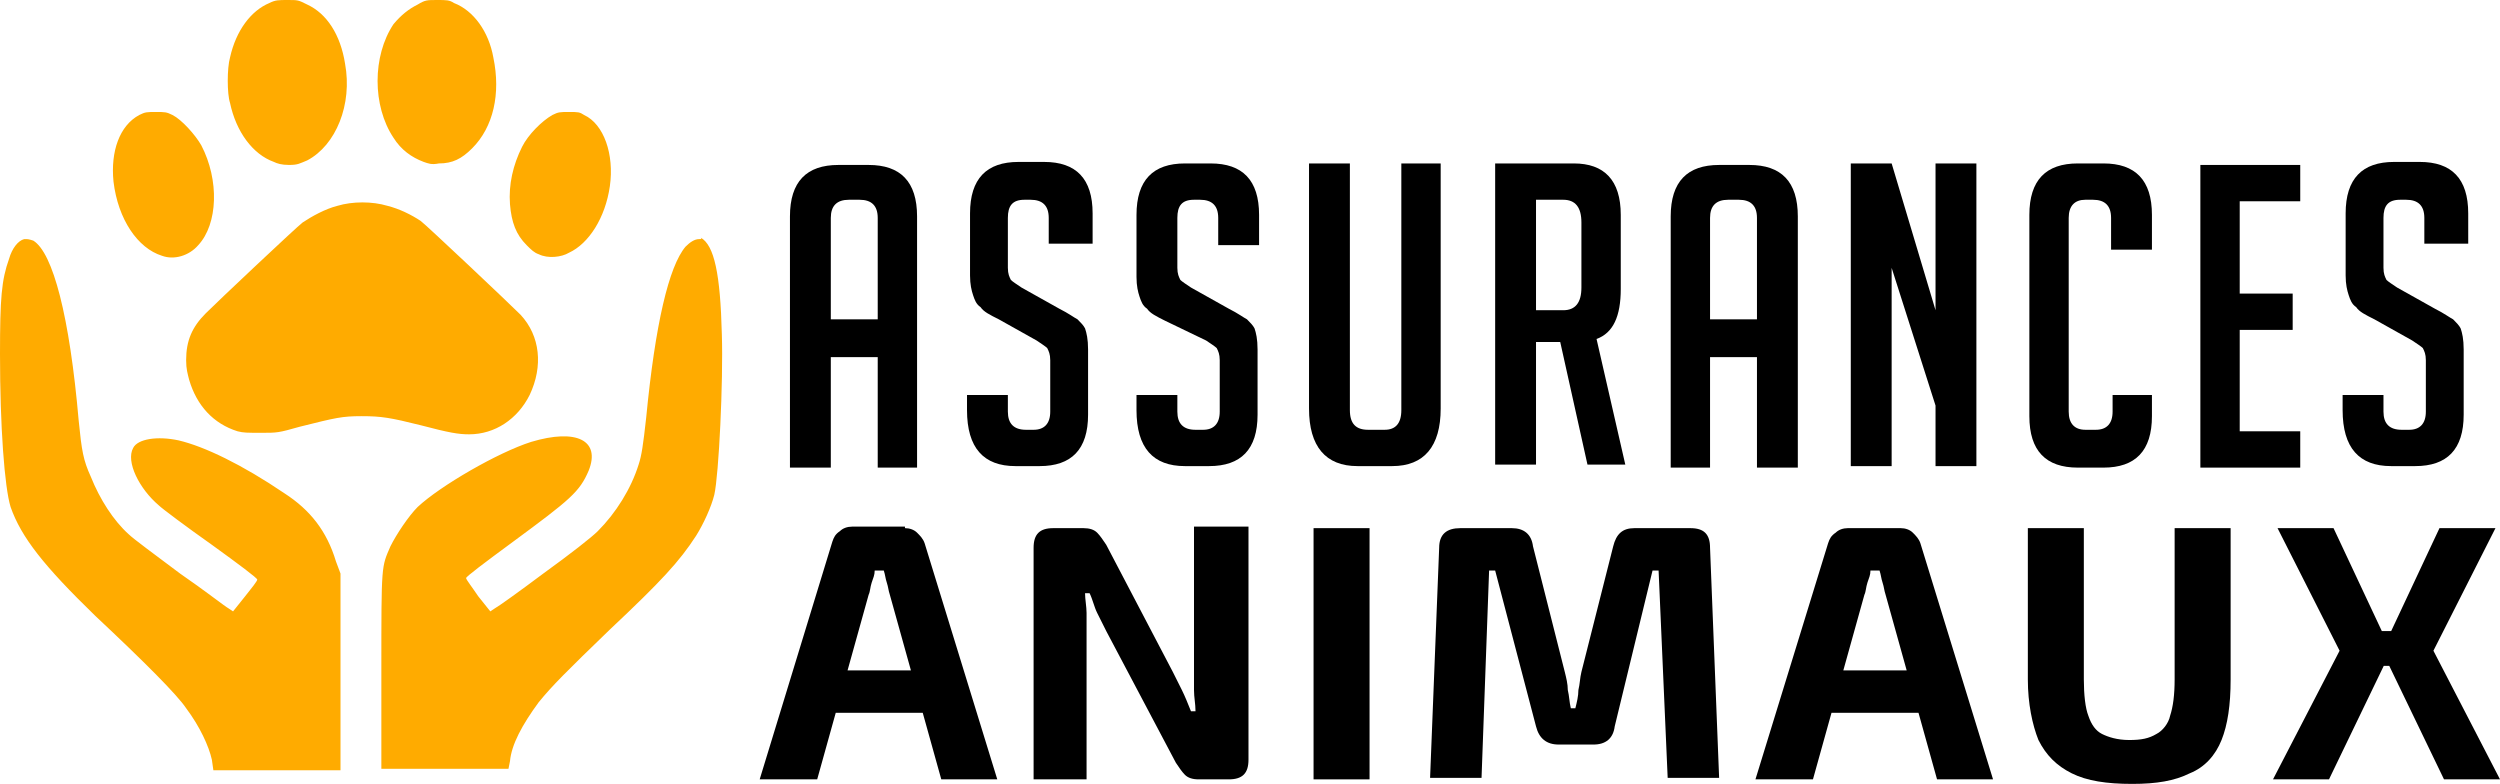 <?xml version="1.0" encoding="utf-8"?>
<!-- Generator: Adobe Illustrator 24.1.0, SVG Export Plug-In . SVG Version: 6.00 Build 0)  -->
<svg version="1.1" id="Layer_1" xmlns="http://www.w3.org/2000/svg" xmlns:xlink="http://www.w3.org/1999/xlink" x="0px" y="0px"
	 width="165.2px" height="51.8px" viewBox="0 0 165.2 51.8" style="enable-background:new 0 0 165.2 51.8;" xml:space="preserve">
<style type="text/css">
	.st0{fill:#FFAB00;}
</style>
<g>
	<path d="M54.9,30.9h-2.7V14.3c0-2.3,1.1-3.4,3.2-3.4h2c2.1,0,3.2,1.1,3.2,3.4v16.6H58v-7.3h-3.1V30.9z M58,21.1v-6.7
		c0-0.8-0.4-1.2-1.2-1.2h-0.7c-0.8,0-1.2,0.4-1.2,1.2v6.7H58z"/>
	<path d="M69.3,16.2v-1.8c0-0.8-0.4-1.2-1.2-1.2h-0.4c-0.8,0-1.1,0.4-1.1,1.2v3.3c0,0.4,0.1,0.6,0.2,0.8c0.1,0.1,0.4,0.3,0.7,0.5
		l2.5,1.4c0.6,0.3,1,0.6,1.2,0.7c0.2,0.2,0.4,0.4,0.5,0.6c0.1,0.3,0.2,0.7,0.2,1.4v4.3c0,2.3-1.1,3.4-3.2,3.4h-1.6
		c-2.1,0-3.2-1.2-3.2-3.7v-1h2.7v1.1c0,0.8,0.4,1.2,1.2,1.2h0.5c0.7,0,1.1-0.4,1.1-1.2v-3.4c0-0.4-0.1-0.6-0.2-0.8
		c-0.1-0.1-0.4-0.3-0.7-0.5l-2.5-1.4c-0.6-0.3-1-0.5-1.2-0.8c-0.3-0.2-0.4-0.5-0.5-0.8c-0.1-0.3-0.2-0.7-0.2-1.3v-4.1
		c0-2.3,1.1-3.4,3.2-3.4h1.7c2.1,0,3.2,1.1,3.2,3.4v2H69.3z"/>
	<path d="M80.5,16.2v-1.8c0-0.8-0.4-1.2-1.2-1.2h-0.4c-0.8,0-1.1,0.4-1.1,1.2v3.3c0,0.4,0.1,0.6,0.2,0.8c0.1,0.1,0.4,0.3,0.7,0.5
		l2.5,1.4c0.6,0.3,1,0.6,1.2,0.7c0.2,0.2,0.4,0.4,0.5,0.6c0.1,0.3,0.2,0.7,0.2,1.4v4.3c0,2.3-1.1,3.4-3.2,3.4h-1.6
		c-2.1,0-3.2-1.2-3.2-3.7v-1h2.7v1.1c0,0.8,0.4,1.2,1.2,1.2h0.5c0.7,0,1.1-0.4,1.1-1.2v-3.4c0-0.4-0.1-0.6-0.2-0.8
		c-0.1-0.1-0.4-0.3-0.7-0.5L77,21.2c-0.6-0.3-1-0.5-1.2-0.8c-0.3-0.2-0.4-0.5-0.5-0.8c-0.1-0.3-0.2-0.7-0.2-1.3v-4.1
		c0-2.3,1.1-3.4,3.2-3.4h1.7c2.1,0,3.2,1.1,3.2,3.4v2H80.5z"/>
	<path d="M95.2,10.8v16.2c0,2.5-1.1,3.8-3.2,3.8h-2.3c-2.1,0-3.2-1.3-3.2-3.8V10.8h2.7v16.3c0,0.9,0.4,1.3,1.2,1.3h1.1
		c0.7,0,1.1-0.4,1.1-1.3V10.8H95.2z"/>
	<path d="M98.8,10.8h5.2c2,0,3.1,1.1,3.1,3.4v4.9c0,1.8-0.5,2.9-1.6,3.3l1.9,8.3h-2.5l-1.8-8.1h-1.6v8.1h-2.7V10.8z M101.5,20.5h1.8
		c0.8,0,1.2-0.5,1.2-1.5v-4.3c0-1-0.4-1.5-1.2-1.5h-1.8V20.5z"/>
	<path d="M113.1,30.9h-2.7V14.3c0-2.3,1.1-3.4,3.2-3.4h2c2.1,0,3.2,1.1,3.2,3.4v16.6h-2.7v-7.3h-3.1V30.9z M116.1,21.1v-6.7
		c0-0.8-0.4-1.2-1.2-1.2h-0.7c-0.8,0-1.2,0.4-1.2,1.2v6.7H116.1z"/>
	<path d="M127.9,20.5v-9.7h2.7v20h-2.7v-4l-2.9-9.1v13.1h-2.7v-20h2.7L127.9,20.5z"/>
	<path d="M142.2,26.2v1.3c0,2.3-1.1,3.4-3.2,3.4h-1.7c-2.1,0-3.2-1.1-3.2-3.4V14.2c0-2.3,1.1-3.4,3.2-3.4h1.7c2.1,0,3.2,1.1,3.2,3.4
		v2.3h-2.7v-2.1c0-0.8-0.4-1.2-1.2-1.2h-0.5c-0.7,0-1.1,0.4-1.1,1.2v12.8c0,0.8,0.4,1.2,1.1,1.2h0.7c0.7,0,1.1-0.4,1.1-1.2v-1.1
		H142.2z"/>
	<path d="M145.4,30.9v-20h6.6v2.4h-4v6.1h3.5v2.4h-3.5v6.7h4v2.4H145.4z"/>
	<path d="M160.2,16.2v-1.8c0-0.8-0.4-1.2-1.2-1.2h-0.4c-0.8,0-1.1,0.4-1.1,1.2v3.3c0,0.4,0.1,0.6,0.2,0.8c0.1,0.1,0.4,0.3,0.7,0.5
		l2.5,1.4c0.6,0.3,1,0.6,1.2,0.7c0.2,0.2,0.4,0.4,0.5,0.6c0.1,0.3,0.2,0.7,0.2,1.4v4.3c0,2.3-1.1,3.4-3.2,3.4H158
		c-2.1,0-3.2-1.2-3.2-3.7v-1h2.7v1.1c0,0.8,0.4,1.2,1.2,1.2h0.5c0.7,0,1.1-0.4,1.1-1.2v-3.4c0-0.4-0.1-0.6-0.2-0.8
		c-0.1-0.1-0.4-0.3-0.7-0.5l-2.5-1.4c-0.6-0.3-1-0.5-1.2-0.8c-0.3-0.2-0.4-0.5-0.5-0.8c-0.1-0.3-0.2-0.7-0.2-1.3v-4.1
		c0-2.3,1.1-3.4,3.2-3.4h1.7c2.1,0,3.2,1.1,3.2,3.4v2H160.2z"/>
	<path d="M59.8,34.9c0.3,0,0.6,0.1,0.8,0.3c0.2,0.2,0.4,0.4,0.5,0.7l4.8,15.6h-3.7l-3.4-12.2c-0.1-0.3-0.1-0.5-0.2-0.8
		c-0.1-0.3-0.1-0.5-0.2-0.8h-0.6c0,0.3-0.1,0.5-0.2,0.8s-0.1,0.6-0.2,0.8l-3.4,12.2h-3.8L55,35.8c0.1-0.3,0.2-0.5,0.5-0.7
		c0.2-0.2,0.5-0.3,0.8-0.3H59.8z M62.3,44.3v2.8h-8.6v-2.8H62.3z"/>
	<path d="M82.5,34.9v15.3c0,0.9-0.4,1.3-1.3,1.3h-2c-0.4,0-0.7-0.1-0.9-0.3c-0.2-0.2-0.4-0.5-0.6-0.8l-4.6-8.7
		c-0.2-0.4-0.4-0.8-0.6-1.2s-0.3-0.9-0.5-1.3h-0.3c0,0.4,0.1,0.9,0.1,1.3c0,0.4,0,0.9,0,1.3v9.7h-3.5V36.2c0-0.9,0.4-1.3,1.3-1.3h2
		c0.4,0,0.7,0.1,0.9,0.3c0.2,0.2,0.4,0.5,0.6,0.8l4.4,8.4c0.2,0.4,0.4,0.8,0.6,1.2c0.2,0.4,0.4,0.9,0.6,1.4h0.3
		c0-0.5-0.1-0.9-0.1-1.4c0-0.5,0-0.9,0-1.4l0-9.4H82.5z"/>
	<path d="M90.5,34.9v16.6h-3.7V34.9H90.5z"/>
	<path d="M111.7,34.9c0.9,0,1.3,0.4,1.3,1.3l0.6,15.2h-3.4l-0.6-13.7h-0.4L106.7,48c-0.1,0.8-0.6,1.2-1.4,1.2h-2.3
		c-0.8,0-1.3-0.4-1.5-1.2l-2.7-10.3h-0.4l-0.5,13.7h-3.4l0.6-15.2c0-0.9,0.5-1.3,1.4-1.3h3.4c0.8,0,1.3,0.4,1.4,1.2l2.1,8.3
		c0.1,0.4,0.2,0.8,0.2,1.2c0.1,0.4,0.1,0.8,0.2,1.2h0.3c0.1-0.4,0.2-0.8,0.2-1.2c0.1-0.4,0.1-0.8,0.2-1.2l2.1-8.3
		c0.2-0.8,0.6-1.2,1.4-1.2H111.7z"/>
	<path d="M125.6,34.9c0.3,0,0.6,0.1,0.8,0.3c0.2,0.2,0.4,0.4,0.5,0.7l4.8,15.6h-3.7l-3.4-12.2c-0.1-0.3-0.1-0.5-0.2-0.8
		c-0.1-0.3-0.1-0.5-0.2-0.8h-0.6c0,0.3-0.1,0.5-0.2,0.8s-0.1,0.6-0.2,0.8l-3.4,12.2H116l4.8-15.6c0.1-0.3,0.2-0.5,0.5-0.7
		c0.2-0.2,0.5-0.3,0.8-0.3H125.6z M128.2,44.3v2.8h-8.6v-2.8H128.2z"/>
	<path d="M147.4,34.9v10c0,1.7-0.2,3-0.6,4c-0.4,1-1.1,1.8-2.1,2.2c-1,0.5-2.2,0.7-3.8,0.7c-1.7,0-3-0.2-4-0.7
		c-1-0.5-1.7-1.2-2.2-2.2c-0.4-1-0.7-2.4-0.7-4v-10h3.7v10c0,1,0.1,1.9,0.3,2.4c0.2,0.6,0.5,1,0.9,1.2s1,0.4,1.8,0.4
		c0.8,0,1.3-0.1,1.8-0.4c0.4-0.2,0.8-0.7,0.9-1.2c0.2-0.6,0.3-1.4,0.3-2.4v-10H147.4z"/>
	<path d="M154.2,34.9l3.8,8.1l-4.1,8.5h-3.7l4.4-8.5l-4.1-8.1H154.2z M159.5,41.8V44h-3.8v-2.3H159.5z M164.9,34.9l-4.1,8.1l4.4,8.5
		h-3.7l-4.1-8.5l3.8-8.1H164.9z"/>
</g>
<g>
	<path class="st0" d="M1.7,15.8c0,0-0.1,0-0.1,0c-0.4,0.1-0.8,0.6-1,1.3C0.1,18.5,0,19.7,0,23.4c0,4.8,0.3,8.8,0.7,10.1
		c0.7,2,2.2,3.9,5.6,7.2c3.2,3,5.4,5.2,6,6.1c0.9,1.2,1.5,2.5,1.7,3.4l0.1,0.7h4.2h4.2l0-6.5l0-6.5l-0.3-0.8c-0.6-2-1.7-3.4-3.4-4.5
		c-2.8-1.9-5.3-3.1-7-3.5c-1.4-0.3-2.7-0.1-3,0.5c-0.5,0.9,0.4,2.7,1.7,3.8c0.2,0.2,1.8,1.4,3.5,2.6c1.8,1.3,3,2.2,3,2.3
		c0,0.1-0.4,0.6-0.8,1.1l-0.8,1l-0.3-0.2c-0.2-0.1-1.6-1.2-3.2-2.3c-1.6-1.2-3.1-2.3-3.4-2.6c-1-0.9-1.9-2.3-2.5-3.8
		c-0.5-1.1-0.6-1.7-0.8-3.7c-0.6-6.9-1.7-11.1-3-11.9C1.9,15.8,1.8,15.8,1.7,15.8z M46.2,15.8c-0.3,0-0.6,0.2-0.9,0.5
		c-1.1,1.3-2,5.1-2.6,11.3c-0.2,1.8-0.3,2.5-0.5,3.1c-0.5,1.6-1.5,3.2-2.7,4.4c-0.4,0.4-1.8,1.5-3.6,2.8c-1.6,1.2-3,2.2-3.2,2.3
		l-0.3,0.2l-0.8-1c-0.4-0.6-0.8-1.1-0.8-1.2c0-0.1,1.2-1,3.1-2.4c3.8-2.8,4.4-3.3,5-4.7c0.8-2-0.8-2.8-3.8-1.9
		c-2.2,0.7-6,2.9-7.5,4.3c-0.6,0.6-1.4,1.8-1.8,2.6c-0.6,1.4-0.6,1.1-0.6,8.2l0,6.5h4.2h4.2l0.1-0.5c0.1-1.1,0.8-2.4,1.9-3.9
		c0.9-1.1,1.8-2,4.7-4.8c3.4-3.2,4.6-4.5,5.7-6.2c0.5-0.8,1-1.9,1.2-2.7c0.3-1.3,0.6-7.5,0.5-10.6c-0.1-4-0.5-5.9-1.4-6.4
		C46.4,15.8,46.3,15.8,46.2,15.8z"/>
	<path class="st0" d="M15.7,28.5c-1.6-0.5-2.7-1.7-3.2-3.4c-0.1-0.4-0.2-0.7-0.2-1.3c0-1.3,0.4-2.2,1.3-3.1c0.8-0.8,6-5.7,6.4-6
		c0.6-0.4,1.5-0.9,2.3-1.1c1-0.3,2.3-0.3,3.3,0c0.8,0.2,1.6,0.6,2.2,1c0.4,0.3,5.8,5.4,6.6,6.2c1.3,1.4,1.5,3.4,0.6,5.3
		c-0.8,1.6-2.3,2.6-4,2.6c-0.7,0-1.3-0.1-3.2-0.6c-2-0.5-2.6-0.6-3.9-0.6c-1.3,0-1.7,0.1-4.1,0.7c-1.4,0.4-1.5,0.4-2.5,0.4
		C16.3,28.6,16.1,28.6,15.7,28.5z M10.7,16.9c-1.6-0.5-2.9-2.4-3.2-4.9c-0.2-2,0.4-3.7,1.7-4.4c0.4-0.2,0.5-0.2,1.1-0.2
		c0.6,0,0.7,0,1.1,0.2c0.6,0.3,1.5,1.3,1.9,2c1.2,2.3,1.1,5.2-0.2,6.6C12.5,16.9,11.5,17.2,10.7,16.9z M35.6,16.8
		c-0.3-0.1-0.5-0.3-0.8-0.6c-0.7-0.7-1-1.5-1.1-2.7c-0.1-1.3,0.2-2.6,0.8-3.8c0.4-0.8,1.3-1.7,2-2.1c0.4-0.2,0.5-0.2,1.1-0.2
		c0.6,0,0.7,0,1,0.2c1.3,0.6,2,2.6,1.7,4.7c-0.3,2.1-1.4,3.8-2.7,4.4C37.1,17,36.2,17.1,35.6,16.8z M18.1,10.7
		c-1.4-0.5-2.5-2-2.9-3.9C15,6.2,15,4.5,15.2,3.8c0.4-1.8,1.4-3.1,2.6-3.6C18.2,0,18.4,0,19,0c0.7,0,0.7,0,1.3,0.3
		c1.3,0.6,2.2,2,2.5,3.9c0.5,2.7-0.6,5.4-2.5,6.4c-0.5,0.2-0.6,0.3-1.2,0.3C18.6,10.9,18.3,10.8,18.1,10.7z M28,10.7
		c-0.8-0.3-1.5-0.8-2-1.6c-1.4-2.1-1.4-5.4,0-7.5C26.5,1,27,0.6,27.6,0.3C28.1,0,28.2,0,28.9,0c0.6,0,0.8,0,1.1,0.2
		c1.3,0.5,2.3,1.9,2.6,3.6c0.5,2.4,0,4.6-1.4,6c-0.7,0.7-1.3,1-2.2,1C28.5,10.9,28.3,10.8,28,10.7z"/>
</g>
</svg>
